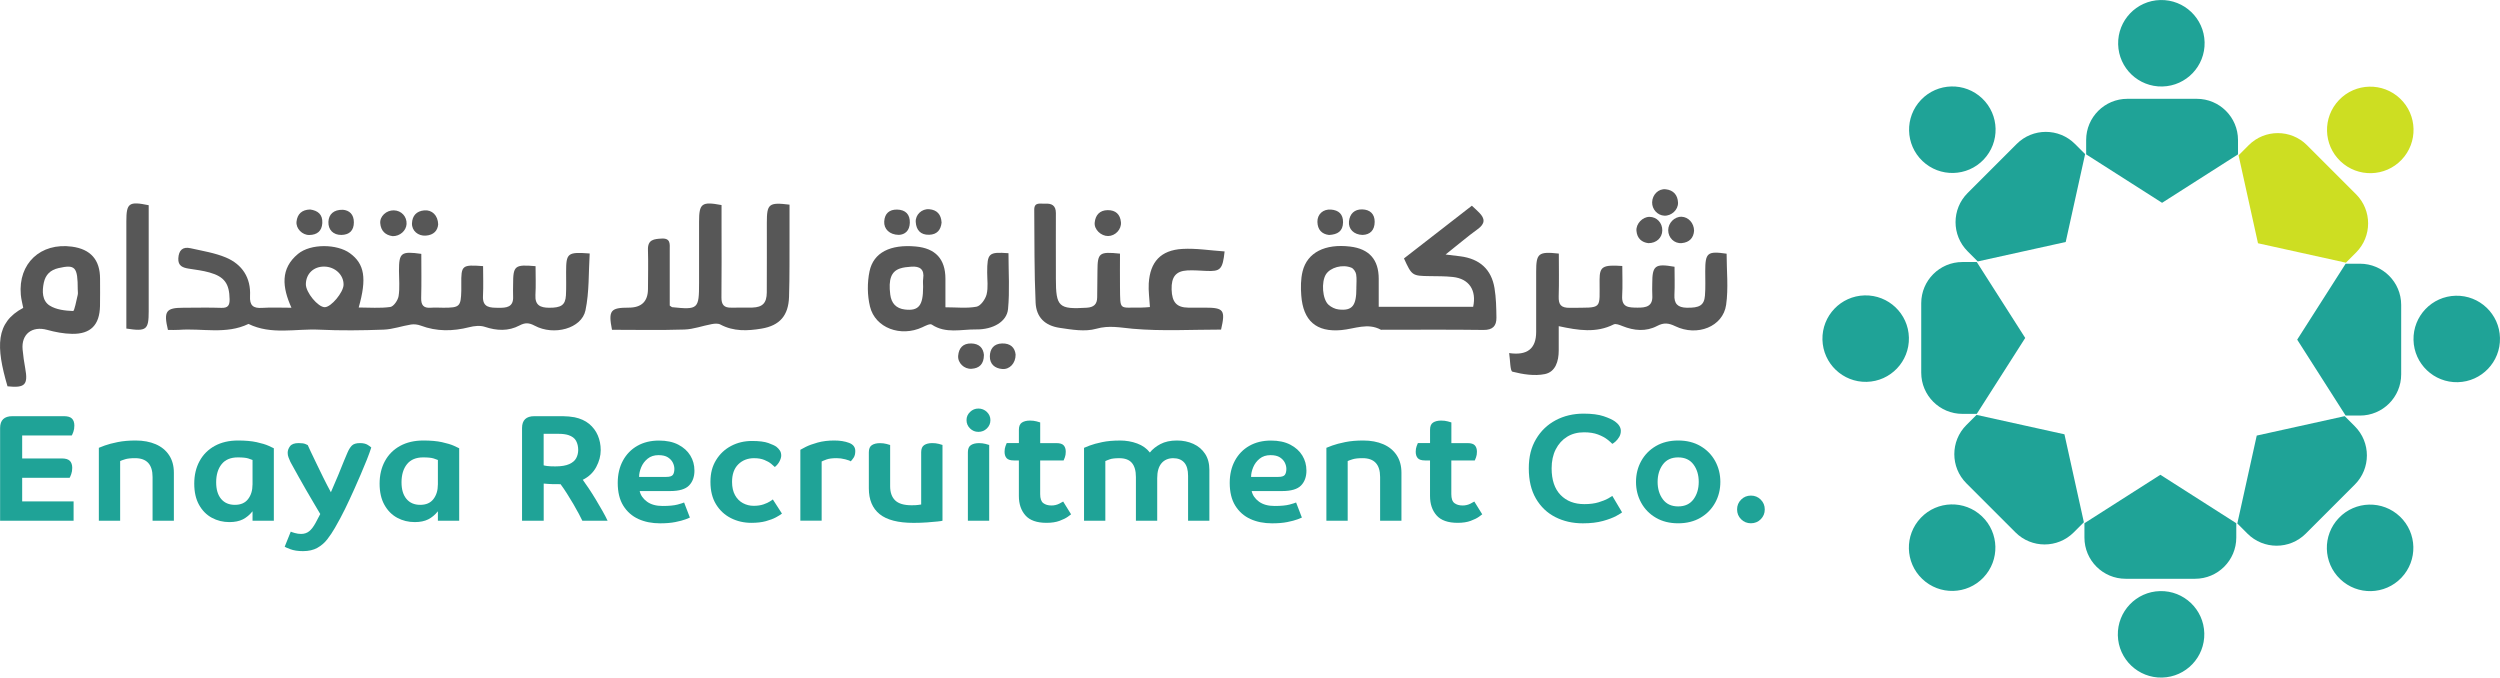 <svg viewBox="0 0 975.3 264.34" xmlns="http://www.w3.org/2000/svg">
  <defs>
    <style>
      .cls-1 {
        isolation: isolate;
      }

      .cls-2 {
        fill: #575757;
      }

      .cls-2, .cls-3, .cls-4, .cls-5 {
        stroke-width: 0px;
      }

      .cls-3, .cls-5 {
        fill: #1fa397;
      }

      .cls-4 {
        fill: #cdde22;
      }

      .cls-4, .cls-5, .cls-6 {
        mix-blend-mode: multiply;
      }
    </style>
  </defs>
  <g class="cls-1">
    <g data-name="Layer 2" id="Layer_2">
      <g data-name="Layer 1" id="Layer_1-2">
        <g>
          <g data-name="WhatsApp Image 2019-02-11 at 11.05.30 AMXX" id="WhatsApp_Image_2019-02-11_at_11.05.30_AMXX">
            <g>
              <path d="m139.96,119.96c4.19,0,8.3.36,12.29-.2,1.31-.18,3-2.64,3.25-4.25.51-3.21.15-6.57.15-9.86,0-7.07.81-7.72,8.71-6.61,0,5.66.11,11.4-.05,17.13-.08,2.83.86,4.1,3.76,3.88,1.64-.13,3.29,0,4.94,0,6.32,0,6.79-.46,6.95-6.65.02-.82.01-1.65,0-2.47-.07-7.45.22-7.72,8.5-7.11,0,3.82.16,7.74-.04,11.64-.25,4.65,2.86,4.58,5.99,4.62,3.08.04,5.98-.15,5.76-4.45-.08-1.51,0-3.02,0-4.53,0-7.46.57-7.97,8.76-7.26,0,3.7.17,7.5-.05,11.27-.22,4,1.95,4.93,5.33,4.95,4.69.03,6.35-1.03,6.57-4.83.17-3.01.06-6.04.07-9.06,0-7.45.53-7.93,9.2-7.28-.47,7.39-.13,14.99-1.65,22.2-1.49,7.08-12.3,9.99-19.81,5.97-2.21-1.18-3.72-1.25-5.92-.09-4.34,2.3-8.88,2.08-13.55.53-1.81-.6-4.12-.35-6.04.14-6.42,1.63-12.69,1.74-18.96-.62-1.15-.43-2.55-.61-3.76-.42-3.59.57-7.12,1.87-10.7,2-8.37.31-16.77.41-25.13.01-9.21-.44-18.69,2.12-27.59-2.24-8.74,4.21-18.06,1.62-27.1,2.31-1.47.11-2.96.02-4.33.02-1.74-7.29-.75-8.64,5.97-8.64,4.94,0,9.89-.14,14.83.04,2.63.1,3.3-.98,3.26-3.38-.1-6.03-1.98-8.77-7.84-10.42-2.62-.74-5.36-1.07-8.06-1.49-2.38-.37-4.27-1.07-4.11-4.03.17-3.09,1.66-4.65,4.76-3.94,4.65,1.05,9.46,1.8,13.81,3.62,6.37,2.68,9.78,7.92,9.41,15-.19,3.7,1.18,4.89,4.74,4.65,3.63-.24,7.29-.05,11.42-.05-3.6-7.99-4.41-15.26,2.58-21.02,4.92-4.06,15.2-3.91,20.23-.25,5.7,4.15,6.66,9.79,3.41,21.21Zm-5.93-8.85c.09-3.86-3.32-7.07-7.55-7.11-4.15-.04-7.1,2.79-7.16,6.85-.05,3.21,4.76,9.05,7.41,8.99,2.47-.05,7.23-5.75,7.3-8.74Z" class="cls-2"></path>
              <path d="m563.96,99.29c2.58.31,4.15.5,5.73.7,7.54.97,12.13,5.05,13.35,12.42.62,3.77.7,7.66.75,11.5.04,3.21-1.41,4.86-5.07,4.81-13.19-.18-26.38-.07-39.57-.07-.14,0-.3.05-.41,0-5.18-2.83-10.24-.35-15.42.12-9.86.91-14.95-3.67-15.67-13.53-.23-3.11-.22-6.38.52-9.38,1.82-7.38,8.79-10.84,18.54-9.67q11.16,1.33,11.16,12.57c0,3.54,0,7.09,0,10.94h36.84c1.4-6.5-1.6-10.98-7.94-11.65-2.99-.32-6.03-.29-9.05-.33-6.77-.09-6.94-.18-10-6.9,8.66-6.73,17.41-13.52,26.49-20.57.98.92,1.96,1.79,2.88,2.73,2.3,2.33,2.32,4.29-.55,6.37-4.06,2.94-7.89,6.21-12.58,9.94Zm-34.82,13.04c0-1.77.21-3.58-.08-5.3-.17-.97-.99-2.24-1.84-2.59-3.53-1.44-8.23-.09-9.94,2.58-1.87,2.92-1.42,9.73,1.02,11.89,1.04.93,2.55,1.67,3.93,1.82,5.34.6,6.94-1.44,6.92-8.4Z" class="cls-2"></path>
              <path d="m308.01,79.85c0,4.02.01,7.84,0,11.65-.04,8.1.07,16.21-.19,24.31-.23,7.28-3.61,11.19-10.72,12.39-5.43.91-10.9,1.17-16.07-1.6-.89-.48-2.26-.36-3.34-.16-3.58.65-7.1,2-10.68,2.12-9.44.31-18.89.1-28.26.1-1.49-7.53-.59-8.65,6.52-8.64q7.51.01,7.52-7.3c0-5.08.16-10.17-.01-15.25-.14-4.07,2.43-4.23,5.38-4.4,3.56-.2,3.12,2.26,3.12,4.42.02,7.38,0,14.76,0,21.73.7.47.81.61.93.62,10.12,1.05,10.51.7,10.51-9.37,0-7.97,0-15.94,0-23.9,0-7.23,1-8.03,8.77-6.57,0,2.59,0,5.3,0,8,0,9.34.07,18.68-.04,28.03-.03,2.82,1,4.07,3.82,3.99,2.75-.08,5.5.06,8.24-.03,4-.12,5.61-1.79,5.63-5.93.05-9.07.02-18.13.02-27.2,0-7.34.76-8.01,8.84-7.02Z" class="cls-2"></path>
              <path d="m608.09,127.23c0,3.33,0,6.43,0,9.53,0,4.16-1.27,8.34-5.42,9.18-4.03.82-8.57.1-12.63-.94-.94-.24-.86-4.52-1.29-7.26q10.54,1.56,10.54-8.22c0-7.83,0-15.65,0-23.48,0-7.24.85-7.98,8.84-7.11,0,5.49.13,11.07-.05,16.65-.11,3.29.86,4.56,4.42,4.51,13.03-.17,11.46,1.04,11.53-10.99.03-5.1,1.22-5.86,8.86-5.33,0,3.82.18,7.75-.05,11.65-.26,4.64,2.71,4.55,5.92,4.6,3.42.05,6.13-.48,5.84-4.83-.1-1.5-.02-3.02-.02-4.53,0-7.07,1.07-7.93,8.69-6.59,0,3.58.15,7.25-.04,10.91-.19,3.54,1.31,4.99,4.77,5.07,4.98.1,6.83-.9,7.14-4.72.25-3.14.11-6.31.11-9.47.01-7.28.82-7.97,8.34-6.89,0,6.64.75,13.42-.19,19.96-1.22,8.51-11.26,12.48-19.88,8.31-2.57-1.24-4.45-1.44-7.04-.08-4.36,2.29-8.98,1.87-13.52.05-1.08-.43-2.59-1.07-3.42-.65-6.84,3.44-13.79,2.33-21.45.68Z" class="cls-2"></path>
              <path d="m477.74,98.1c-.75,7.05-1.64,7.84-7.16,7.59-2.47-.11-4.95-.32-7.4-.19-4.47.25-6.25,2.54-6.11,7.47.15,4.98,1.99,6.99,6.49,7.05,2.2.03,4.4,0,6.59,0,7.26,0,7.98.94,6.21,8.56-11.42,0-22.98.68-34.39-.32-4.9-.43-9.22-1.44-14.32,0-4.38,1.24-9.54.34-14.25-.36-5.75-.85-9.13-4.12-9.39-9.84-.55-12.06-.42-24.15-.53-36.23-.03-3.17,2.45-2.25,4.2-2.37,2.58-.18,4.25.68,4.24,3.65-.04,7.42,0,14.83,0,22.25,0,1.1,0,2.2,0,3.3,0,11.07,1.11,12.06,12.04,11.39,2.72-.17,4.05-1.32,4.07-4.03.03-3.43.09-6.87.11-10.3.04-7.09.65-7.61,8.79-6.77,0,4.22-.05,8.55,0,12.88.12,9.71-.44,8.02,8.16,8.17,1.2.02,2.41-.14,3.52-.21-.18-3.26-.64-6.27-.46-9.23.52-8.41,4.68-12.96,13.11-13.45,5.37-.31,10.82.6,16.48.98Z" class="cls-2"></path>
              <path d="m393.43,98.78c0,7.44.51,14.7-.18,21.83-.47,4.83-5.78,8-12.49,7.91-5.75-.08-11.79,1.76-17.27-1.9-.69-.46-2.5.5-3.67,1.05-8.41,3.92-18.38.32-20.42-8.08-1.06-4.36-1.1-9.34-.18-13.74,1.54-7.4,8.22-10.59,18.03-9.69q11.58,1.06,11.58,12.6v11.12c4.33,0,8.34.48,12.13-.23,1.61-.3,3.46-2.91,3.93-4.79.68-2.71.23-5.72.23-8.6.02-7.51.58-8.04,8.3-7.48Zm-33.3,13.24c0-1.09-.14-2.2.02-3.27.56-3.71-1.31-4.97-4.66-4.71-1.48.11-3.01.24-4.4.71-3.45,1.17-4.52,4.28-3.79,10.12.43,3.45,2.29,5.48,5.74,5.88,5.36.63,7.09-1.53,7.08-8.73Z" class="cls-2"></path>
              <path d="m2.93,150.72c-4.55-15.5-4.7-24.87,6.13-30.61-.31-1.66-.79-3.37-.94-5.11-1.08-12.2,7.69-20.43,19.94-18.78q10.97,1.48,10.97,12.51c0,3.56.06,7.13-.02,10.69-.16,7.35-3.64,10.95-10.93,10.82-3.24-.06-6.53-.68-9.67-1.55-5.88-1.62-10.16,1.63-9.59,7.68.23,2.45.57,4.9,1.02,7.31,1.18,6.43-.09,7.75-6.92,7.03Zm27.4-37.71c0-8.91-.96-9.91-7.5-8.42-3.2.73-5.06,2.59-5.73,5.65-.72,3.35-.69,7.1,2.29,8.98,2.54,1.6,6.03,2,9.13,2.11.53.02,1.25-4.07,1.8-6.28.16-.64.02-1.36.02-2.04Z" class="cls-2"></path>
              <path d="m49.29,128.18v-7.21c0-11.53,0-23.06,0-34.6,0-7.15.98-7.91,8.72-6.31,0,5.22,0,10.53,0,15.85,0,8.51,0,17.02,0,25.54,0,7.21-.87,7.94-8.71,6.73Z" class="cls-2"></path>
              <path d="m432.31,92.08c-2.75.03-5.51-2.52-5.25-5.23.28-2.9,1.92-4.84,5.07-4.87,3.1-.03,4.89,1.64,5.17,4.69.26,2.82-2.21,5.38-4.99,5.41Z" class="cls-2"></path>
              <path d="m643.05,94.86c-2.49-.3-4.41-1.8-4.64-4.85-.21-2.74,2.42-5.42,5.07-5.41,2.88.01,5.08,2.35,5.01,5.35-.06,2.77-2.24,4.93-5.44,4.91Z" class="cls-2"></path>
              <path d="m367.33,86.84c-.29,2.8-1.73,4.67-4.87,4.75-3.34.08-5.01-1.84-5.21-4.98-.18-2.83,2.36-5.24,5.26-4.99,2.98.25,4.65,1.98,4.82,5.22Z" class="cls-2"></path>
              <path d="m644.53,78.91c.08-2.97,2.48-5.37,5.28-5.07,3.04.32,4.69,2.25,4.82,5.2.12,2.82-2.61,5.25-5.37,5.1-2.66-.14-4.8-2.51-4.73-5.22Z" class="cls-2"></path>
              <path d="m396.21,138.35c.02,3.38-2.34,5.84-5.18,5.61-2.95-.24-4.92-1.91-4.87-4.98.05-2.9,1.56-4.9,4.76-4.99,3.3-.09,5.02,1.62,5.29,4.35Z" class="cls-2"></path>
              <path d="m170.94,87.53c-.19,2.4-1.72,4.17-4.81,4.39-3.03.22-5.51-1.91-5.41-4.78.11-3,1.79-4.8,4.8-5.07,2.99-.27,5.32,1.91,5.42,5.46Z" class="cls-2"></path>
              <path d="m660.89,90.02c-.18,2.72-1.78,4.55-4.8,4.82-2.93.26-5.29-2.1-5.29-5.04,0-2.84,2.48-5.33,5.21-5.24,2.64.09,4.86,2.44,4.88,5.46Z" class="cls-2"></path>
              <path d="m518.48,91.67c-2.84-.34-4.45-2.08-4.53-5.08-.08-3,2.22-5.08,5.31-4.83,3,.24,4.75,1.8,4.69,5.01-.07,3.47-2.14,4.71-5.47,4.9Z" class="cls-2"></path>
              <path d="m153.19,92.13c-2.84-.38-4.61-2.05-4.85-5.05-.22-2.71,2.39-5.08,5.3-5.02,2.93.06,5.13,2.41,4.97,5.34-.14,2.59-2.57,4.77-5.41,4.73Z" class="cls-2"></path>
              <path d="m531.56,91.65c-3.39-.07-5.6-2.31-5.3-5.27.31-3,2.17-4.76,5.17-4.69,2.97.07,4.88,1.73,4.86,4.87-.02,3.25-1.78,5-4.73,5.09Z" class="cls-2"></path>
              <path d="m350.67,91.63c-3.67-.03-5.89-2.32-5.72-5.22.18-3.15,2.02-4.71,5.05-4.65,3.25.07,5.05,1.87,4.94,5.18-.1,3.13-1.95,4.59-4.27,4.69Z" class="cls-2"></path>
              <path d="m383.85,138.46c-.03,3.59-1.77,5.21-4.82,5.41-2.88.2-5.47-2.29-5.23-5.11.26-2.98,1.85-4.83,5.08-4.77,3.17.06,4.71,1.81,4.97,4.46Z" class="cls-2"></path>
              <path d="m121,81.73c2.94.41,4.93,1.88,4.74,5.29-.18,3.14-2.03,4.6-5.06,4.66-2.76.05-5.31-2.53-5-5.24.34-2.96,2.08-4.62,5.32-4.71Z" class="cls-2"></path>
              <path d="m133.73,81.83c2.57.21,4.34,1.79,4.32,4.95-.02,3.11-1.69,4.81-4.85,4.87-3.19.05-5.2-2.01-5.08-5.11.12-2.96,2.09-4.78,5.6-4.7Z" class="cls-2"></path>
            </g>
          </g>
          <g class="cls-6">
            <path d="m27.17,186.4H8.65v9.2h20.06v7.54H.04v-36.15c0-3.09,1.6-4.63,4.81-4.63h20.12c1.46,0,2.5.32,3.12.95.61.63.92,1.54.92,2.73,0,.91-.13,1.72-.39,2.43-.26.71-.47,1.19-.62,1.42H8.65v8.96h15.49c1.46,0,2.5.32,3.12.95.61.63.92,1.54.92,2.73,0,.91-.13,1.72-.39,2.43-.26.71-.47,1.19-.62,1.43Z" class="cls-3"></path>
            <path d="m67.83,203.14h-8.31v-17.04c0-4.91-2.28-7.36-6.83-7.36-1.66,0-2.95.14-3.86.42-.91.28-1.56.51-1.96.71v23.27h-8.31v-28.44c.24-.12,1-.42,2.29-.89,1.29-.47,2.97-.92,5.05-1.34,2.08-.42,4.42-.62,7.03-.62,2.97,0,5.57.49,7.81,1.45,2.24.97,3.98,2.39,5.22,4.27,1.25,1.88,1.87,4.17,1.87,6.86v18.7Z" class="cls-3"></path>
            <path d="m98.52,203.14v-3.68c-1.11,1.39-2.37,2.43-3.77,3.15-1.41.71-3.16,1.07-5.25,1.07-2.49,0-4.78-.56-6.86-1.69-2.08-1.13-3.74-2.81-4.99-5.05-1.25-2.24-1.87-5-1.87-8.28s.69-6.25,2.08-8.79c1.38-2.53,3.35-4.5,5.91-5.91,2.55-1.4,5.59-2.11,9.11-2.11,2.85,0,5.26.22,7.24.65,1.98.44,3.52.9,4.63,1.4,1.11.5,1.8.82,2.08.98v28.26h-8.31Zm0-14.07v-9.62c-.24-.12-.78-.32-1.63-.59-.85-.28-2.23-.42-4.13-.42-2.77,0-4.87.88-6.29,2.64-1.42,1.76-2.14,4.13-2.14,7.09,0,2.77.64,4.93,1.93,6.47,1.29,1.54,3.08,2.31,5.37,2.31s4.02-.75,5.16-2.26c1.15-1.5,1.72-3.38,1.72-5.64Z" class="cls-3"></path>
            <path d="m135.63,176.42c.44-1.03.97-1.88,1.6-2.55.63-.67,1.7-1.01,3.21-1.01,1.27,0,2.28.24,3.03.71.75.48,1.21.81,1.37,1.01-.4,1.27-.97,2.85-1.72,4.75-.75,1.9-1.57,3.87-2.46,5.91-.89,2.04-1.71,3.91-2.46,5.61-1.15,2.57-2.33,5.1-3.53,7.57-1.21,2.47-2.54,4.98-4.01,7.51-.91,1.58-1.9,3.07-2.97,4.45-1.07,1.38-2.37,2.5-3.89,3.35-1.52.85-3.39,1.28-5.61,1.28-1.98,0-3.63-.26-4.96-.77-1.33-.51-2.05-.83-2.17-.95l2.37-5.88c.24.12.76.3,1.57.53.81.24,1.63.36,2.46.36,1.23,0,2.28-.35,3.15-1.04.87-.69,1.72-1.81,2.55-3.35l1.78-3.38c-.79-1.34-1.68-2.85-2.67-4.51-.99-1.66-1.98-3.35-2.97-5.08-.99-1.72-1.91-3.34-2.76-4.87-.85-1.52-1.56-2.81-2.14-3.86-.57-1.05-.94-1.71-1.1-1.99-.28-.63-.52-1.23-.74-1.78-.22-.55-.33-1.15-.33-1.78,0-.91.31-1.77.92-2.58.61-.81,1.73-1.22,3.35-1.22,1.19,0,2.07.12,2.64.36.57.24.88.38.92.42.12.32.48,1.12,1.1,2.4.61,1.29,1.36,2.84,2.23,4.66.87,1.82,1.8,3.73,2.79,5.73.99,2,1.96,3.87,2.91,5.61.99-2.22,1.93-4.41,2.82-6.59.89-2.18,1.66-4.09,2.32-5.73.65-1.64,1.12-2.74,1.39-3.29Z" class="cls-3"></path>
            <path d="m170.83,203.14v-3.68c-1.11,1.39-2.37,2.43-3.77,3.15-1.41.71-3.16,1.07-5.25,1.07-2.49,0-4.78-.56-6.86-1.69s-3.74-2.81-4.99-5.05c-1.25-2.24-1.87-5-1.87-8.28s.69-6.25,2.08-8.79c1.38-2.53,3.35-4.5,5.91-5.91,2.55-1.4,5.59-2.11,9.11-2.11,2.85,0,5.26.22,7.24.65,1.98.44,3.52.9,4.63,1.4,1.11.5,1.8.82,2.08.98v28.26h-8.31Zm0-14.07v-9.62c-.24-.12-.78-.32-1.63-.59-.85-.28-2.23-.42-4.13-.42-2.77,0-4.87.88-6.29,2.64-1.42,1.76-2.14,4.13-2.14,7.09,0,2.77.64,4.93,1.93,6.47,1.29,1.54,3.08,2.31,5.37,2.31s4.02-.75,5.16-2.26c1.15-1.5,1.72-3.38,1.72-5.64Z" class="cls-3"></path>
            <path d="m203.66,203.14v-36.15c0-3.09,1.6-4.63,4.81-4.63h11.04c.75,0,1.55.04,2.4.12.85.08,1.59.18,2.23.3,2.29.48,4.19,1.34,5.7,2.58,1.5,1.25,2.63,2.75,3.38,4.51.75,1.76,1.13,3.67,1.13,5.73,0,2.22-.58,4.41-1.75,6.59-1.17,2.18-2.92,3.84-5.25,4.99.63.87,1.39,1.97,2.29,3.29.89,1.33,1.8,2.76,2.73,4.3.93,1.54,1.81,3.05,2.64,4.51.83,1.46,1.5,2.75,2.02,3.86h-9.85c-.28-.59-.72-1.47-1.34-2.64-.61-1.17-1.33-2.44-2.14-3.83-.81-1.38-1.65-2.76-2.52-4.13-.87-1.37-1.7-2.58-2.49-3.65-1.27,0-2.37,0-3.29-.03-.93-.02-2.03-.09-3.29-.21v14.49h-8.43Zm21.91-27.6c0-1.34-.28-2.53-.83-3.56-.55-1.03-1.56-1.78-3.03-2.26-1.03-.32-2.3-.48-3.8-.48h-5.82v12.29c.2.08.65.17,1.37.27.71.1,1.78.15,3.21.15,2.29,0,4.1-.3,5.4-.89,1.31-.59,2.22-1.37,2.73-2.34.51-.97.77-2.03.77-3.18Z" class="cls-3"></path>
            <path d="m270.92,183.55c0,2.45-.7,4.4-2.11,5.85-1.41,1.45-3.87,2.17-7.39,2.17h-11.87c.36,1.62,1.31,3,2.85,4.13s3.58,1.69,6.11,1.69,4.48-.19,5.85-.56c1.37-.38,2.21-.64,2.52-.8l2.26,5.88c-.12.08-.67.31-1.66.68-.99.38-2.33.73-4.01,1.07-1.68.34-3.67.5-5.97.5-3.17,0-5.99-.56-8.46-1.69-2.47-1.13-4.43-2.86-5.88-5.19-1.45-2.33-2.17-5.3-2.17-8.9,0-3.29.67-6.17,2.02-8.67,1.35-2.49,3.23-4.42,5.64-5.79,2.41-1.37,5.22-2.05,8.43-2.05,2.97,0,5.48.53,7.54,1.6,2.06,1.07,3.62,2.48,4.69,4.24,1.07,1.76,1.6,3.71,1.6,5.85Zm-7.84-.71c0-.75-.2-1.53-.59-2.34-.4-.81-1.04-1.5-1.93-2.08-.89-.57-2.11-.86-3.65-.86-1.7,0-3.12.46-4.24,1.37-1.13.91-1.97,2.03-2.52,3.35-.55,1.33-.83,2.58-.83,3.77h10.63c1.31,0,2.16-.27,2.55-.8.39-.53.59-1.34.59-2.4Z" class="cls-3"></path>
            <path d="m294.25,178.74c-2.53,0-4.61.8-6.23,2.4-1.62,1.6-2.43,3.89-2.43,6.86,0,2.06.39,3.78,1.16,5.17.77,1.39,1.8,2.42,3.09,3.12,1.29.69,2.68,1.04,4.18,1.04s2.74-.19,3.83-.56c1.09-.38,1.95-.77,2.58-1.19.63-.42.99-.66,1.07-.74l3.56,5.52c-.55.44-1.35.93-2.37,1.48-1.03.55-2.34,1.05-3.92,1.48-1.58.43-3.46.65-5.64.65-2.89,0-5.55-.61-7.98-1.84-2.43-1.23-4.37-3.03-5.82-5.4-1.45-2.37-2.17-5.28-2.17-8.73s.73-6.12,2.2-8.52c1.46-2.39,3.42-4.23,5.88-5.52,2.45-1.29,5.16-1.93,8.13-1.93,2.77,0,4.9.27,6.38.8,1.48.53,2.52,1.02,3.12,1.45.51.4.96.87,1.34,1.43.38.55.56,1.23.56,2.02,0,.63-.22,1.38-.65,2.23-.44.85-1.05,1.59-1.84,2.23-.28-.28-.75-.69-1.42-1.25-.67-.55-1.56-1.06-2.67-1.51-1.11-.45-2.41-.68-3.92-.68Z" class="cls-3"></path>
            <path d="m326.3,178.74c-1.62,0-2.9.17-3.83.5-.93.34-1.57.6-1.93.8v23.09h-8.31v-27.66c.24-.16.94-.53,2.11-1.13,1.17-.59,2.71-1.16,4.63-1.69,1.92-.53,4.09-.8,6.5-.8,2.22,0,4.14.31,5.76.92,1.62.61,2.43,1.67,2.43,3.18,0,1.11-.22,1.98-.65,2.61-.44.63-.81,1.11-1.13,1.42-.28-.24-.99-.5-2.14-.8-1.15-.3-2.3-.45-3.44-.45Z" class="cls-3"></path>
            <path d="m359.37,196.78v-20.36c0-1.34.39-2.27,1.19-2.79.79-.51,1.84-.77,3.15-.77.91,0,1.75.1,2.52.3.77.2,1.26.34,1.45.42v29.56c-.16.08-.79.18-1.9.3-1.11.12-2.49.24-4.16.36s-3.4.18-5.22.18c-6.02,0-10.43-1.14-13.24-3.41-2.81-2.28-4.21-5.63-4.21-10.06v-14.07c0-1.34.39-2.27,1.19-2.79.79-.51,1.84-.77,3.15-.77.91,0,1.75.1,2.52.3.77.2,1.26.34,1.45.42v16.09c0,2.41.65,4.25,1.96,5.52,1.31,1.27,3.44,1.9,6.41,1.9,1.11,0,1.94-.04,2.49-.12.55-.08.97-.14,1.25-.18Z" class="cls-3"></path>
            <path d="m386.38,163.9c0,1.27-.46,2.34-1.37,3.24-.91.89-2.02,1.34-3.32,1.34s-2.35-.45-3.26-1.34c-.91-.89-1.37-1.97-1.37-3.24s.45-2.29,1.37-3.18c.91-.89,2-1.34,3.26-1.34s2.41.45,3.32,1.34c.91.89,1.37,1.95,1.37,3.18Zm-8.79,39.24v-26.71c0-1.34.39-2.27,1.19-2.79.79-.51,1.84-.77,3.15-.77.91,0,1.75.1,2.52.3.77.2,1.26.34,1.45.42v29.56h-8.31Z" class="cls-3"></path>
            <path d="m414.93,179.63h-9.14v13.12c0,1.74.41,2.92,1.22,3.53.81.61,1.87.92,3.18.92,1.11,0,2.13-.24,3.06-.71.93-.47,1.43-.75,1.51-.83l3.09,4.99c-.08.08-.5.4-1.28.95-.77.55-1.85,1.09-3.24,1.6-1.39.51-3.07.77-5.05.77-3.8,0-6.55-.97-8.25-2.91-1.7-1.94-2.55-4.45-2.55-7.54v-13.89h-1.96c-1.35,0-2.29-.3-2.82-.89s-.8-1.43-.8-2.49c0-.83.12-1.56.36-2.2.24-.63.4-1.03.48-1.19h4.75v-5.22c0-1.35.4-2.28,1.19-2.79.79-.51,1.84-.77,3.15-.77.91,0,1.75.1,2.52.3s1.26.34,1.45.42v8.07h6.35c1.35,0,2.29.3,2.82.89.53.59.8,1.42.8,2.49,0,.83-.12,1.56-.36,2.2-.24.63-.4,1.03-.48,1.19Z" class="cls-3"></path>
            <path d="m436.89,171.85c2.41,0,4.66.39,6.74,1.16,2.08.77,3.73,1.95,4.96,3.53.99-1.27,2.35-2.36,4.1-3.29,1.74-.93,3.9-1.4,6.47-1.4,2.33,0,4.46.44,6.38,1.31,1.92.87,3.44,2.16,4.57,3.86,1.13,1.7,1.69,3.8,1.69,6.29v19.83h-8.31v-17.51c0-2.33-.5-4.07-1.51-5.19-1.01-1.13-2.44-1.69-4.3-1.69s-3.46.66-4.57,1.99c-1.11,1.33-1.66,3.26-1.66,5.79v16.62h-8.31v-17.04c0-2.45-.52-4.29-1.57-5.52-1.05-1.23-2.68-1.84-4.9-1.84-1.66,0-2.89.14-3.68.42-.79.28-1.39.51-1.78.71v23.27h-8.31v-28.44c.24-.12.97-.42,2.2-.89,1.23-.47,2.85-.92,4.87-1.34,2.02-.42,4.33-.62,6.95-.62Z" class="cls-3"></path>
            <path d="m509.67,183.55c0,2.45-.7,4.4-2.11,5.85-1.41,1.45-3.87,2.17-7.39,2.17h-11.87c.36,1.62,1.31,3,2.85,4.13,1.54,1.13,3.58,1.69,6.11,1.69s4.48-.19,5.85-.56c1.37-.38,2.21-.64,2.52-.8l2.26,5.88c-.12.08-.67.31-1.66.68-.99.38-2.33.73-4.01,1.07-1.68.34-3.67.5-5.97.5-3.17,0-5.99-.56-8.46-1.69-2.47-1.13-4.43-2.86-5.88-5.19-1.45-2.33-2.17-5.3-2.17-8.9,0-3.29.67-6.17,2.02-8.67,1.35-2.49,3.23-4.42,5.64-5.79,2.41-1.37,5.22-2.05,8.43-2.05,2.97,0,5.48.53,7.54,1.6,2.06,1.07,3.62,2.48,4.69,4.24,1.07,1.76,1.6,3.71,1.6,5.85Zm-7.84-.71c0-.75-.2-1.53-.59-2.34-.4-.81-1.04-1.5-1.93-2.08-.89-.57-2.11-.86-3.65-.86-1.7,0-3.12.46-4.24,1.37-1.13.91-1.97,2.03-2.52,3.35-.55,1.33-.83,2.58-.83,3.77h10.63c1.31,0,2.16-.27,2.55-.8.39-.53.59-1.34.59-2.4Z" class="cls-3"></path>
            <path d="m546.72,203.14h-8.31v-17.04c0-4.91-2.28-7.36-6.83-7.36-1.66,0-2.95.14-3.86.42-.91.28-1.56.51-1.96.71v23.27h-8.31v-28.44c.24-.12,1-.42,2.29-.89,1.29-.47,2.97-.92,5.05-1.34,2.08-.42,4.42-.62,7.04-.62,2.97,0,5.57.49,7.81,1.45,2.24.97,3.98,2.39,5.22,4.27,1.25,1.88,1.87,4.17,1.87,6.86v18.7Z" class="cls-3"></path>
            <path d="m575.33,179.63h-9.14v13.12c0,1.74.4,2.92,1.22,3.53.81.61,1.87.92,3.18.92,1.11,0,2.13-.24,3.06-.71.93-.47,1.43-.75,1.51-.83l3.09,4.99c-.08.08-.5.4-1.28.95-.77.55-1.85,1.09-3.24,1.6-1.38.51-3.07.77-5.05.77-3.8,0-6.55-.97-8.25-2.91-1.7-1.94-2.55-4.45-2.55-7.54v-13.89h-1.96c-1.35,0-2.29-.3-2.82-.89s-.8-1.43-.8-2.49c0-.83.12-1.56.36-2.2.24-.63.4-1.03.48-1.19h4.75v-5.22c0-1.35.39-2.28,1.19-2.79.79-.51,1.84-.77,3.15-.77.91,0,1.75.1,2.52.3.77.2,1.26.34,1.46.42v8.07h6.35c1.34,0,2.29.3,2.82.89.53.59.8,1.42.8,2.49,0,.83-.12,1.56-.36,2.2-.24.63-.4,1.03-.48,1.19Z" class="cls-3"></path>
            <path d="m632.32,168.11c0,.87-.22,1.66-.65,2.38-.44.71-.91,1.3-1.42,1.75-.51.45-.93.76-1.25.92-.4-.43-1.05-1.01-1.96-1.72-.91-.71-2.12-1.36-3.62-1.93-1.5-.57-3.32-.86-5.46-.86-2.53,0-4.74.58-6.62,1.75-1.88,1.17-3.35,2.8-4.42,4.9-1.07,2.1-1.6,4.57-1.6,7.42,0,4.51,1.16,7.96,3.47,10.36,2.32,2.4,5.41,3.59,9.29,3.59,2.14,0,3.99-.24,5.55-.71,1.56-.48,2.8-.97,3.71-1.48.91-.51,1.46-.85,1.66-1.01l3.8,6.41c-.24.24-.99.7-2.26,1.4-1.27.69-3,1.35-5.19,1.96-2.2.61-4.82.92-7.87.92-3.96,0-7.53-.81-10.71-2.43-3.19-1.62-5.71-4.03-7.57-7.21-1.86-3.19-2.79-7.11-2.79-11.78s.94-8.24,2.82-11.43c1.88-3.19,4.43-5.64,7.66-7.36,3.23-1.72,6.86-2.58,10.89-2.58,3.24,0,5.86.34,7.84,1.01,1.98.67,3.44,1.35,4.39,2.02,1.54,1.11,2.31,2.36,2.31,3.74Z" class="cls-3"></path>
            <path d="m671.14,188c0,2.97-.67,5.68-2.02,8.13-1.35,2.45-3.26,4.4-5.73,5.85-2.47,1.44-5.37,2.17-8.7,2.17s-6.22-.72-8.7-2.17c-2.47-1.44-4.38-3.39-5.73-5.85-1.35-2.45-2.02-5.16-2.02-8.13s.67-5.68,2.02-8.13c1.35-2.45,3.26-4.4,5.73-5.85,2.47-1.44,5.37-2.17,8.7-2.17s6.22.72,8.7,2.17c2.47,1.45,4.38,3.39,5.73,5.85,1.34,2.45,2.02,5.16,2.02,8.13Zm-8.43,0c0-2.69-.68-4.96-2.05-6.8-1.37-1.84-3.35-2.76-5.97-2.76s-4.6.92-5.97,2.76c-1.36,1.84-2.05,4.11-2.05,6.8s.68,4.96,2.05,6.8c1.37,1.84,3.35,2.76,5.97,2.76s4.6-.92,5.97-2.76c1.36-1.84,2.05-4.11,2.05-6.8Z" class="cls-3"></path>
            <path d="m688.47,198.74c0,1.5-.52,2.78-1.57,3.83-1.05,1.05-2.33,1.57-3.83,1.57s-2.78-.52-3.83-1.57c-1.05-1.05-1.57-2.32-1.57-3.83s.52-2.78,1.57-3.83,2.32-1.57,3.83-1.57,2.78.52,3.83,1.57c1.05,1.05,1.57,2.33,1.57,3.83Z" class="cls-3"></path>
          </g>
          <g>
            <path d="m873.09,60.22v-5.6c0-8.87-7.19-16.07-16.07-16.07h-27.1c-8.87,0-16.07,7.19-16.07,16.07v5.6l29.62,18.9,29.62-18.9Z" class="cls-5"></path>
            <path d="m860.06,16.47c.22,9.32-7.15,17.05-16.46,17.27-9.32.22-17.05-7.15-17.27-16.46-.22-9.32,7.15-17.05,16.46-17.27,9.32-.22,17.05,7.15,17.27,16.46Z" class="cls-5"></path>
          </g>
          <g>
            <path d="m813.44,60.11l-3.96-3.96c-6.27-6.27-16.45-6.27-22.72,0l-19.16,19.16c-6.27,6.27-6.27,16.45,0,22.72l3.96,3.96,34.31-7.58,7.58-34.31Z" class="cls-5"></path>
            <path d="m773.29,38.39c6.75,6.43,7,17.11.57,23.86-6.43,6.75-17.11,7-23.86.57-6.75-6.43-7-17.11-.57-23.86,6.43-6.75,17.11-7,23.86-.57Z" class="cls-5"></path>
          </g>
          <g>
            <path d="m771.18,102.22h-5.6c-8.87,0-16.07,7.19-16.07,16.07v27.1c0,8.87,7.19,16.07,16.07,16.07h5.6s18.9-29.62,18.9-29.62l-18.9-29.62Z" class="cls-5"></path>
            <path d="m727.43,115.24c9.32-.22,17.05,7.15,17.27,16.46.22,9.32-7.15,17.05-16.46,17.27-9.32.22-17.05-7.15-17.27-16.46-.22-9.32,7.15-17.05,16.46-17.27Z" class="cls-5"></path>
          </g>
          <g>
            <path d="m771.08,161.86l-3.96,3.96c-6.27,6.27-6.27,16.45,0,22.72l19.16,19.16c6.27,6.27,16.45,6.27,22.72,0l3.96-3.96-7.58-34.31-34.31-7.58Z" class="cls-5"></path>
            <path d="m749.35,202.01c6.43-6.75,17.11-7,23.86-.57s7,17.11.57,23.86c-6.43,6.75-17.11,7-23.86.57-6.75-6.43-7-17.11-.57-23.86Z" class="cls-5"></path>
          </g>
          <g>
            <path d="m813.18,204.12v5.6c0,8.87,7.19,16.07,16.07,16.07h27.1c8.87,0,16.07-7.19,16.07-16.07v-5.6s-29.62-18.9-29.62-18.9l-29.62,18.9Z" class="cls-5"></path>
            <path d="m826.21,247.87c-.22-9.32,7.15-17.05,16.46-17.27,9.32-.22,17.05,7.15,17.27,16.46.22,9.32-7.15,17.05-16.46,17.27-9.32.22-17.05-7.15-17.27-16.46Z" class="cls-5"></path>
          </g>
          <g>
            <path d="m872.83,204.23l3.96,3.96c6.27,6.27,16.45,6.27,22.72,0l19.16-19.16c6.27-6.27,6.27-16.45,0-22.72l-3.96-3.96-34.31,7.58-7.58,34.31Z" class="cls-5"></path>
            <path d="m912.98,225.95c-6.75-6.43-7-17.11-.57-23.86,6.43-6.75,17.11-7,23.86-.57,6.75,6.43,7,17.11.57,23.86-6.43,6.75-17.11,7-23.86.57Z" class="cls-5"></path>
          </g>
          <g>
            <path d="m915.08,162.12h5.6c8.87,0,16.07-7.19,16.07-16.07v-27.1c0-8.87-7.19-16.07-16.07-16.07h-5.6s-18.9,29.62-18.9,29.62l18.9,29.62Z" class="cls-5"></path>
            <path d="m958.83,149.1c-9.32.22-17.05-7.15-17.27-16.46-.22-9.32,7.15-17.05,16.46-17.27,9.32-.22,17.05,7.15,17.27,16.46.22,9.32-7.15,17.05-16.46,17.27Z" class="cls-5"></path>
          </g>
          <g>
            <path d="m915.19,102.47l3.96-3.96c6.27-6.27,6.27-16.45,0-22.72l-19.16-19.16c-6.27-6.27-16.45-6.27-22.72,0l-3.96,3.96,7.58,34.31,34.31,7.58Z" class="cls-4"></path>
            <path d="m936.91,62.33c-6.43,6.75-17.11,7-23.86.57-6.75-6.43-7-17.11-.57-23.86,6.43-6.75,17.11-7,23.86-.57,6.75,6.43,7,17.11.57,23.86Z" class="cls-4"></path>
          </g>
        </g>
      </g>
    </g>
  </g>
</svg>
